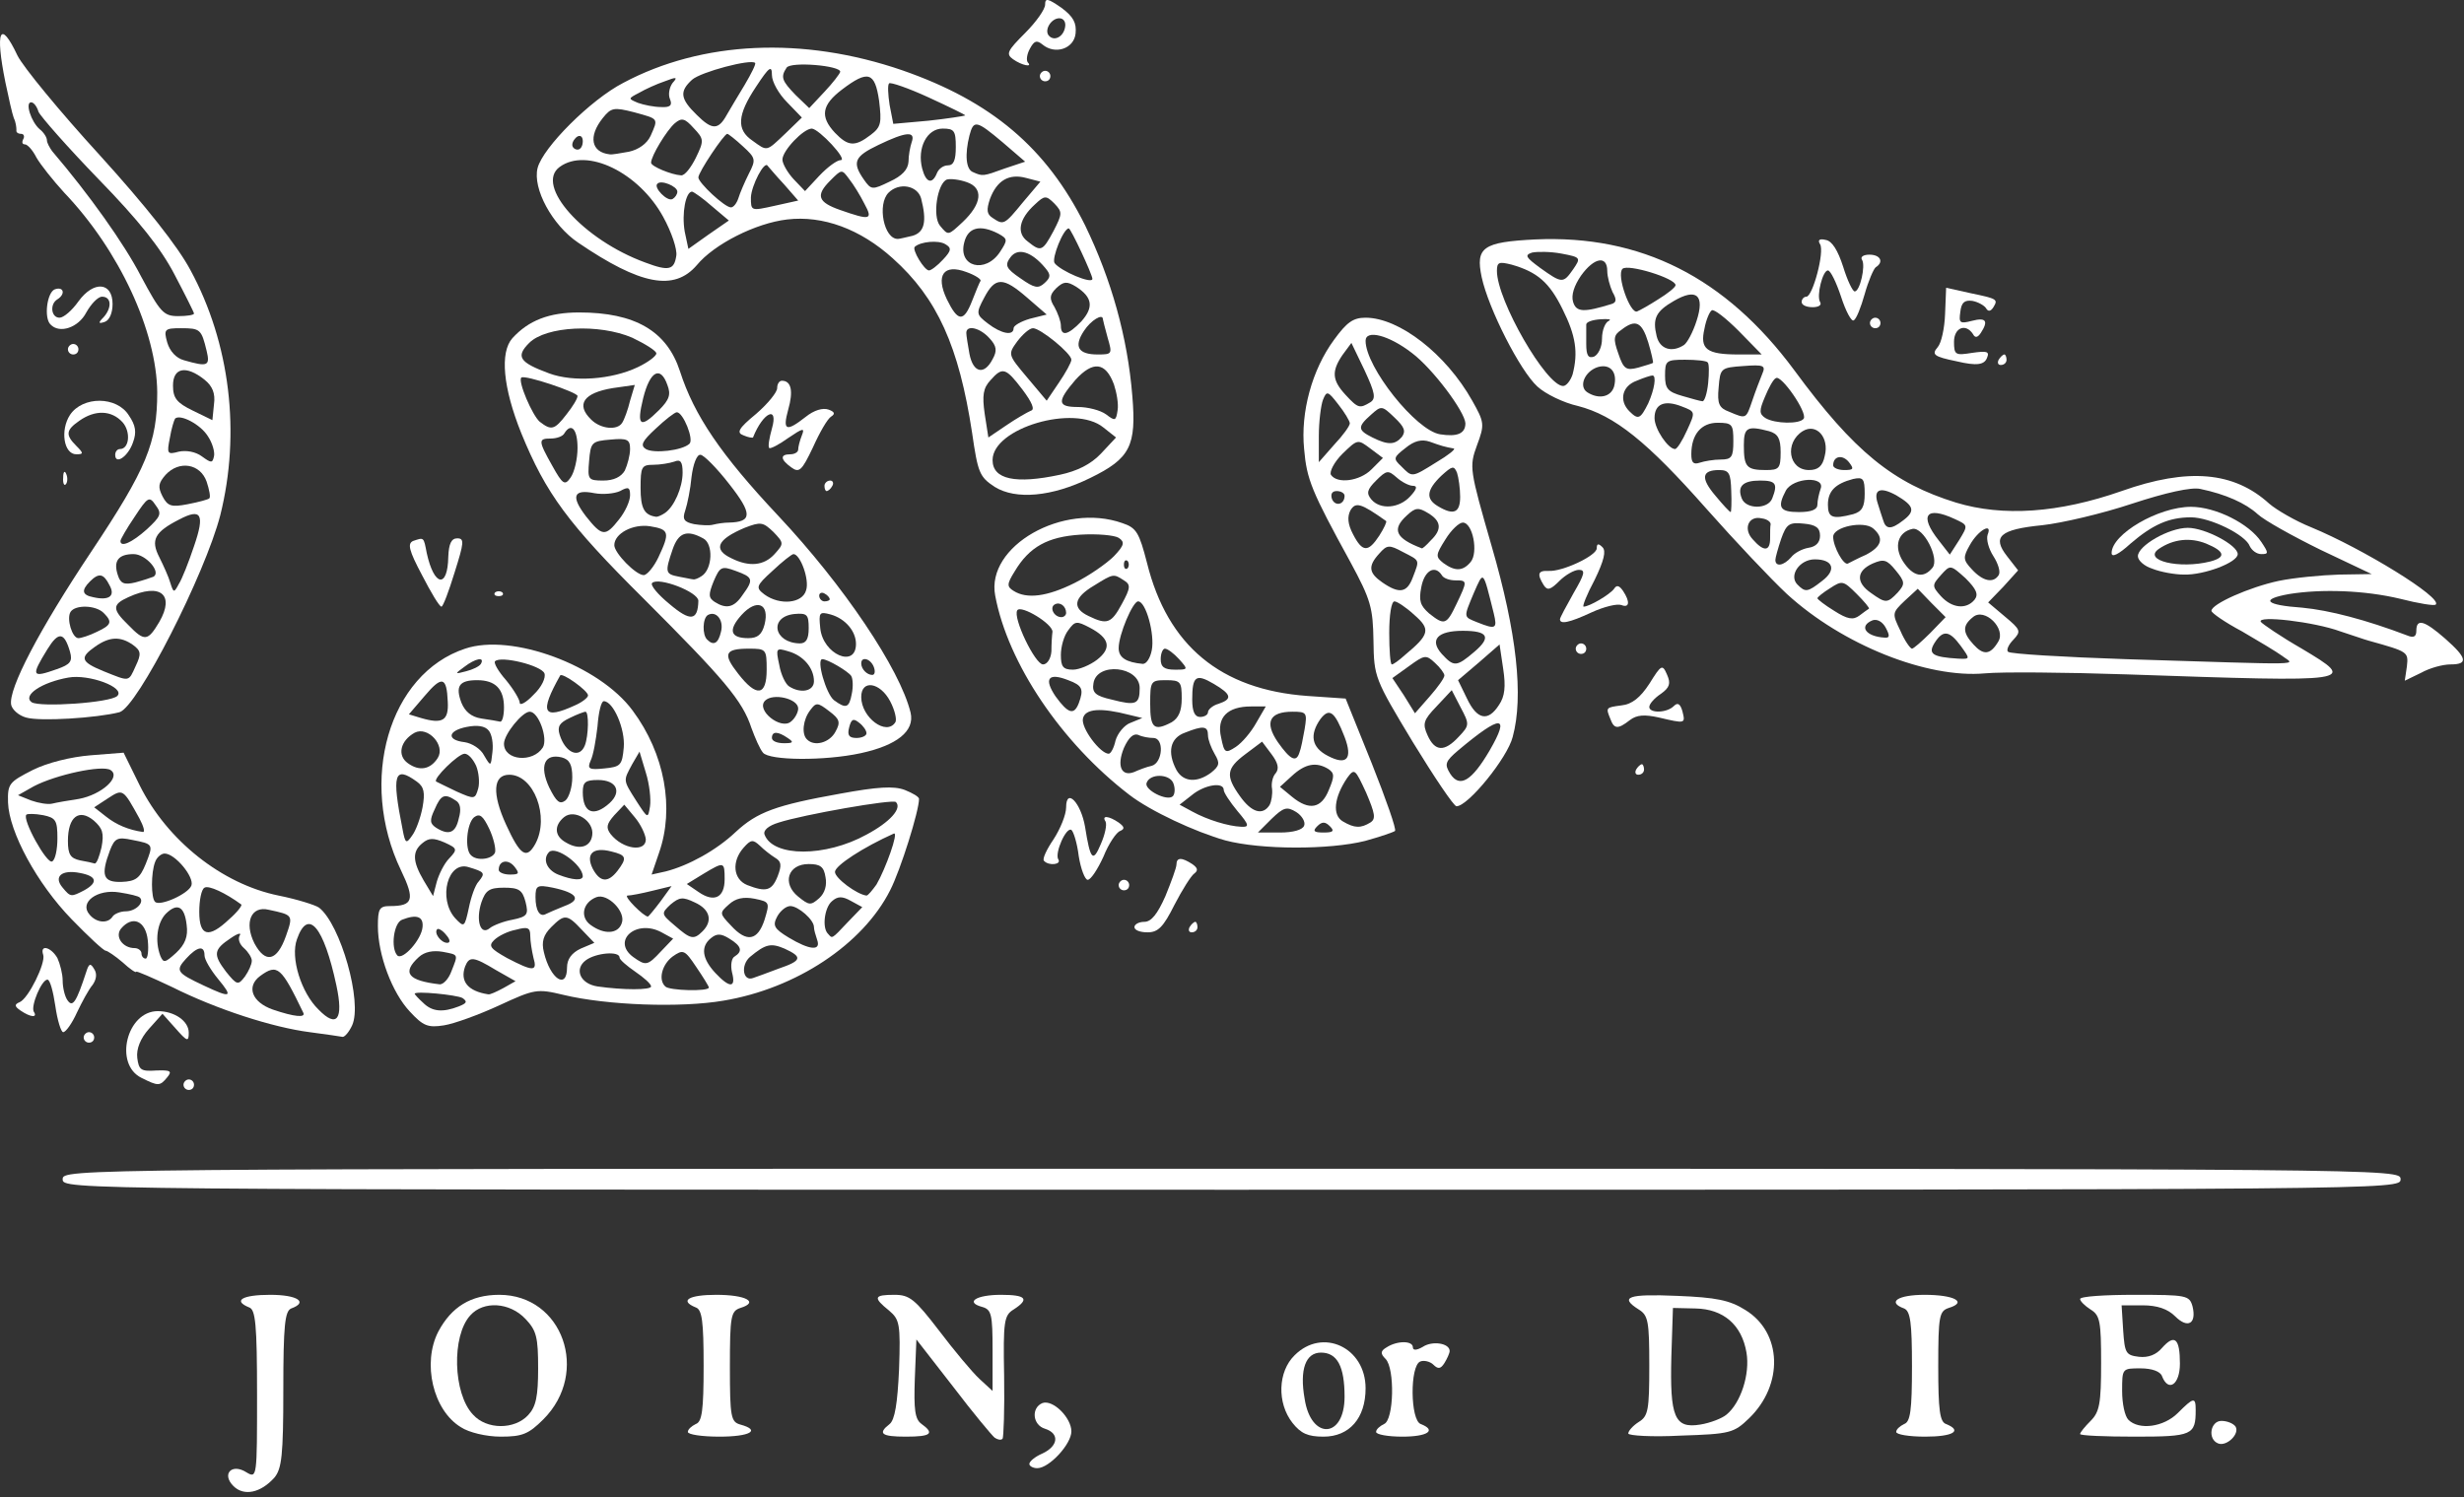 <svg width="469" height="285" viewBox="0 0 469 285" fill="none" xmlns="http://www.w3.org/2000/svg">
<rect x="0" y="0" width="469" height="285" fill="#333333" stroke="none"/>
<path d="M44.428 282.877C42.128 280.577 44.128 278.477 46.928 280.277C48.928 281.477 48.928 281.177 48.928 265.477C48.928 252.077 48.628 249.277 47.428 248.877C44.228 247.577 46.128 246.477 51.428 246.477C56.628 246.477 58.728 247.877 55.428 249.077C54.228 249.577 53.928 252.277 53.928 264.477C53.928 277.077 53.628 279.577 52.228 281.277C49.628 284.177 46.428 284.877 44.428 282.877Z" fill="white"/>
<path d="M195.928 278.678C195.928 278.178 197.028 277.278 198.428 276.678C201.428 275.278 201.728 272.878 198.928 271.978C196.528 271.278 196.228 267.978 198.428 267.078C200.428 266.378 203.928 269.878 203.928 272.478C203.928 274.878 199.728 279.478 197.428 279.478C196.628 279.478 195.928 279.078 195.928 278.678Z" fill="white"/>
<path d="M422.228 274.777C420.128 273.977 420.728 270.477 422.828 270.477C423.928 270.477 425.128 270.977 425.528 271.577C426.328 272.977 423.828 275.377 422.228 274.777Z" fill="white"/>
<path d="M189.327 273.677C188.827 273.277 185.227 268.977 181.427 263.977L174.427 254.977L174.127 262.477C173.927 268.277 174.127 270.177 175.427 271.077C177.927 272.877 177.227 273.477 172.427 273.477C167.727 273.477 167.027 272.877 169.327 271.077C170.327 270.277 170.827 267.177 171.127 260.677C171.427 251.977 171.227 251.177 169.227 249.477C166.127 246.977 166.327 246.477 170.227 246.477C173.127 246.477 174.127 247.277 178.727 253.277C181.527 256.977 185.027 261.177 186.427 262.477L188.927 264.777V257.077C188.927 250.177 188.727 249.277 186.927 248.777C183.627 247.877 185.827 246.477 190.527 246.477C195.327 246.477 196.027 247.277 192.927 249.277C191.127 250.377 190.927 251.477 191.127 261.977C191.227 268.277 191.027 273.677 190.827 273.877C190.527 274.177 189.927 274.077 189.327 273.677Z" fill="white"/>
<path d="M87.728 271.677C82.428 268.477 80.328 259.477 83.428 253.477C85.928 248.777 89.628 246.477 95.028 246.477C107.128 246.477 112.328 261.277 103.428 270.177C100.628 272.977 99.428 273.477 95.328 273.477C92.528 273.477 89.228 272.677 87.728 271.677ZM100.528 269.377C102.028 267.777 102.428 265.777 102.428 260.477C102.428 254.577 102.128 253.277 100.028 251.077C97.028 247.877 92.028 247.577 89.528 250.377C85.928 254.277 86.228 265.277 90.028 269.277C92.628 272.177 97.928 272.177 100.528 269.377Z" fill="white"/>
<path d="M130.928 272.577C130.928 272.077 131.628 271.477 132.428 271.077C133.628 270.677 133.928 268.477 133.928 259.977C133.928 251.477 133.628 249.277 132.428 248.877C129.228 247.577 131.128 246.477 136.328 246.477C142.028 246.477 144.528 247.877 140.928 248.977C139.128 249.577 138.928 250.477 138.928 260.177C138.928 269.777 139.128 270.677 140.928 271.177C144.928 272.277 142.728 273.477 136.928 273.477C133.628 273.477 130.928 273.077 130.928 272.577Z" fill="white"/>
<path d="M246.027 270.877C243.027 267.077 243.227 261.077 246.427 257.977C251.727 252.677 259.927 256.477 259.927 264.277C259.927 269.977 256.827 273.477 251.927 273.477C248.927 273.477 247.627 272.877 246.027 270.877ZM255.927 265.877C255.927 260.077 254.527 257.477 251.427 257.477C248.527 257.477 247.327 260.677 248.327 266.277C249.527 274.177 255.927 273.877 255.927 265.877Z" fill="white"/>
<path d="M261.928 272.577C261.928 272.077 262.628 271.477 263.428 271.077C265.328 270.377 265.528 260.477 263.728 258.677C262.728 257.677 262.728 257.177 263.928 256.477C265.928 255.177 268.928 255.177 268.928 256.477C268.928 257.077 269.628 257.077 270.828 256.377C272.628 255.177 275.928 255.677 275.928 257.177C275.928 257.577 275.428 258.677 274.928 259.477C274.228 260.577 273.728 260.677 272.828 259.777C272.228 259.177 271.028 258.877 270.328 259.177C268.328 259.977 268.428 270.377 270.428 271.077C273.528 272.277 271.728 273.477 266.928 273.477C264.228 273.477 261.928 273.077 261.928 272.577Z" fill="white"/>
<path d="M309.928 272.877C309.928 272.377 310.828 271.377 311.928 270.677C313.728 269.577 313.928 268.377 313.928 259.977C313.928 251.577 313.728 250.377 311.928 249.277C308.128 246.877 309.928 246.277 319.228 246.677C326.628 246.977 329.228 247.477 332.228 249.377C339.228 253.677 339.528 263.577 332.928 269.977C330.028 272.777 329.328 272.977 319.928 273.277C314.428 273.577 309.928 273.277 309.928 272.877ZM328.628 269.277C331.328 267.077 333.128 261.577 332.428 257.477C331.528 252.177 328.028 249.177 322.728 249.077L318.428 248.977L318.128 258.177C317.828 269.777 318.728 271.977 323.628 271.177C325.528 270.877 327.828 269.977 328.628 269.277Z" fill="white"/>
<path d="M360.927 272.577C360.927 272.077 361.627 271.477 362.427 271.077C363.627 270.677 363.927 268.477 363.927 260.077C363.927 251.777 363.627 249.577 362.427 249.077C359.127 247.877 361.227 246.477 366.327 246.477C372.027 246.477 374.527 247.877 370.927 248.977C369.127 249.577 368.927 250.477 368.927 260.077C368.927 268.477 369.227 270.677 370.427 271.077C373.627 272.377 371.727 273.477 366.427 273.477C363.427 273.477 360.927 273.077 360.927 272.577Z" fill="white"/>
<path d="M395.928 272.977C395.928 272.677 396.828 271.577 397.928 270.477C399.628 268.777 399.928 267.177 399.928 259.477C399.928 251.577 399.728 250.377 397.928 249.277C396.828 248.577 395.928 247.677 395.928 247.277C395.928 246.777 400.628 246.477 406.328 246.477C416.228 246.477 416.728 246.577 417.328 248.677C418.128 251.977 416.428 252.977 414.028 250.577C412.628 249.177 410.628 248.477 407.828 248.477H403.828L404.128 253.277C404.428 257.577 404.628 257.977 407.128 258.277C408.928 258.477 410.428 257.877 411.528 256.577C413.928 253.877 414.928 254.777 414.928 259.577C414.928 263.577 412.728 265.077 411.528 261.977C411.228 261.077 409.628 260.477 407.428 260.477C403.928 260.477 403.928 260.477 403.928 264.777C403.928 267.177 404.428 269.577 405.128 270.277C407.128 272.277 411.828 271.677 414.528 268.977C417.528 265.977 417.928 265.877 417.928 268.377C417.928 273.177 417.328 273.477 406.328 273.477C400.628 273.477 395.928 273.277 395.928 272.977Z" fill="white"/>
<path d="M11.928 224.477C11.928 222.477 12.628 222.477 234.428 222.477C456.228 222.477 456.928 222.477 456.928 224.477C456.928 226.477 456.228 226.477 234.428 226.477C12.628 226.477 11.928 226.477 11.928 224.477Z" fill="white"/>
<path d="M34.928 206.477C34.928 205.977 35.428 205.477 35.928 205.477C36.528 205.477 36.928 205.977 36.928 206.477C36.928 207.077 36.528 207.477 35.928 207.477C35.428 207.477 34.928 207.077 34.928 206.477Z" fill="white"/>
<path d="M26.927 205.177C21.627 202.577 24.127 192.477 30.027 192.477C33.227 192.477 35.927 194.377 35.927 196.577C35.927 198.377 35.627 198.277 33.427 195.777L30.927 192.977L28.327 195.877C26.727 197.677 25.927 199.677 26.127 201.377C26.427 203.677 26.827 203.977 29.727 203.777C32.427 203.677 32.827 203.877 31.827 205.077C30.427 206.777 30.127 206.777 26.927 205.177Z" fill="white"/>
<path d="M15.928 197.477C15.928 196.977 16.428 196.477 16.928 196.477C17.528 196.477 17.928 196.977 17.928 197.477C17.928 198.077 17.528 198.477 16.928 198.477C16.428 198.477 15.928 198.077 15.928 197.477Z" fill="white"/>
<path d="M58.928 196.477C51.928 195.577 41.328 192.177 32.728 187.877C28.928 186.077 25.928 184.777 25.928 184.977C25.928 185.277 24.728 184.477 23.328 183.177C21.928 181.977 20.428 180.977 20.128 180.977C19.728 180.977 16.828 178.277 13.628 174.977C7.028 168.177 1.728 158.377 1.528 152.777C1.428 149.177 1.728 148.877 6.228 146.577C9.028 145.177 13.528 144.077 17.228 143.777L23.528 143.277L26.628 149.577C31.828 159.977 42.228 168.277 53.028 170.477C56.528 171.177 60.028 172.277 60.728 172.777C64.828 175.977 69.028 190.777 67.028 195.177C66.428 196.477 65.628 197.377 65.228 197.377C64.728 197.277 61.928 196.877 58.928 196.477ZM64.028 187.577C61.628 176.377 58.628 172.777 56.528 178.777C55.228 182.277 57.328 188.977 60.628 192.177C64.128 195.777 65.428 194.077 64.028 187.577ZM57.728 192.777C53.528 184.077 52.828 183.377 49.528 185.777C46.828 187.777 47.928 190.777 51.928 192.177C56.028 193.577 58.228 193.777 57.728 192.777ZM41.528 186.377C40.128 184.677 38.928 182.677 38.928 181.877C38.928 179.877 37.528 180.177 35.428 182.477C33.328 184.777 33.628 185.177 38.728 187.577C44.028 190.077 44.428 189.877 41.528 186.377ZM47.928 182.877C47.928 182.277 47.228 181.177 46.428 180.477C45.628 179.777 45.228 178.777 45.628 178.077C46.028 177.477 45.228 177.677 43.928 178.577C40.628 180.777 40.528 181.677 43.028 184.977C45.128 187.577 45.328 187.577 46.628 185.877C47.328 184.877 47.928 183.577 47.928 182.877ZM35.528 176.077C35.128 172.477 33.728 171.777 31.528 173.977C29.928 175.677 29.428 179.077 30.528 181.977C31.128 183.377 31.428 183.277 33.528 181.377C35.228 179.777 35.828 178.277 35.528 176.077ZM28.128 178.977C27.728 175.277 25.228 174.177 23.028 176.777C21.828 178.277 23.328 180.477 25.628 180.477C26.328 180.477 26.928 180.977 26.928 181.477C26.928 182.077 27.328 182.477 27.728 182.477C28.128 182.477 28.328 180.877 28.128 178.977ZM54.428 178.177C55.828 174.177 55.828 174.177 51.128 173.177C47.828 172.377 46.428 175.577 48.428 179.577C50.528 183.477 52.728 182.977 54.428 178.177ZM43.628 174.977C45.128 173.677 46.128 172.377 45.928 172.177C42.928 169.977 39.728 168.477 38.928 168.977C38.328 169.277 37.928 171.377 37.928 173.577C37.928 178.277 39.728 178.677 43.628 174.977ZM21.428 174.477C21.728 173.977 22.928 173.477 23.928 173.477C25.828 173.477 27.528 171.777 26.628 170.877C26.428 170.577 24.628 170.177 22.728 169.877C18.528 169.177 15.028 171.777 17.028 174.077C18.328 175.677 20.528 175.877 21.428 174.477ZM36.428 168.577C37.028 166.977 33.328 162.477 31.328 162.477C30.728 162.477 29.828 163.177 29.528 164.077C28.728 166.077 28.728 170.977 29.528 171.677C30.428 172.577 35.828 170.177 36.428 168.577ZM16.028 169.477C18.728 167.977 18.428 166.777 15.228 166.177C11.728 165.477 10.128 166.877 11.928 168.977C13.428 170.777 13.528 170.777 16.028 169.477ZM27.728 164.477C29.228 160.677 29.228 160.677 25.128 159.877C22.328 159.277 21.828 159.577 20.928 161.877C19.128 166.677 19.628 167.977 23.128 167.877C25.828 167.777 26.628 167.177 27.728 164.477ZM10.928 159.577C10.928 156.177 10.628 155.677 8.228 155.177C6.628 154.877 5.228 154.877 5.028 155.077C4.128 155.877 8.928 164.577 9.928 163.977C10.528 163.677 10.928 161.677 10.928 159.577ZM19.328 161.277C19.828 158.577 19.528 157.677 17.828 156.177C15.028 153.877 12.928 155.477 12.928 160.077C12.928 162.677 13.428 163.377 15.228 163.777C16.428 163.977 17.728 164.277 18.028 164.377C18.428 164.377 18.928 162.977 19.328 161.277ZM26.528 155.777C23.428 150.177 23.428 150.077 20.528 151.977L17.928 153.677L20.228 155.477C22.128 156.977 24.428 157.977 27.228 158.377C27.628 158.377 27.328 157.277 26.528 155.777ZM15.028 152.077C19.328 151.277 23.128 147.877 21.028 146.577C19.428 145.577 10.628 147.477 6.428 149.677L3.428 151.377L5.928 152.377C7.328 152.877 9.128 153.177 9.928 152.977C10.728 152.777 13.028 152.377 15.028 152.077Z" fill="white"/>
<path d="M10.528 191.477C10.128 188.777 9.528 186.477 9.028 186.477C7.928 186.477 5.828 191.477 6.428 192.577C7.228 193.777 5.828 193.677 3.928 192.377C2.728 191.577 2.728 191.177 3.728 190.777C5.428 190.077 8.728 183.277 8.228 181.777C7.528 179.677 9.728 180.277 10.928 182.377C11.428 183.477 11.928 185.377 11.928 186.677C11.928 187.977 12.328 189.677 12.828 190.377C13.828 191.877 14.528 190.777 16.428 184.977C16.928 183.377 17.228 183.277 17.928 184.477C18.528 185.377 18.328 186.477 17.628 187.477C16.928 188.277 15.628 190.677 14.628 192.777C13.728 194.777 12.528 196.477 12.028 196.477C11.628 196.477 10.928 194.277 10.528 191.477Z" fill="white"/>
<path d="M78.028 192.577C74.628 188.977 71.928 181.777 71.928 176.277C71.928 172.977 72.228 172.477 74.228 172.477C78.628 172.477 79.028 171.277 76.328 165.677C68.128 148.577 74.028 128.277 88.528 123.477C97.428 120.477 114.128 126.677 120.428 135.277C126.528 143.477 128.428 153.877 125.428 162.377L124.028 166.477L126.728 165.877C131.028 164.777 136.328 161.877 140.028 158.377C144.128 154.577 147.628 153.277 159.928 151.077C167.028 149.777 170.128 149.577 172.228 150.377C173.728 150.977 174.928 151.677 174.928 152.077C174.928 154.377 171.428 165.577 169.428 169.477C164.228 179.777 151.528 188.177 137.728 190.477C129.628 191.877 115.528 191.377 107.228 189.377C102.228 188.177 101.728 188.277 95.028 191.377C91.128 193.177 86.428 194.877 84.528 195.177C81.428 195.677 80.528 195.277 78.028 192.577ZM87.328 191.577C88.828 190.977 89.028 190.677 88.028 189.977C86.928 189.377 78.928 188.577 78.928 189.177C78.928 189.277 79.628 190.077 80.528 190.877C82.228 192.577 84.228 192.777 87.328 191.577ZM95.828 188.077L98.128 186.777L94.428 184.677C90.128 182.077 89.328 181.977 88.528 183.977C87.528 186.777 89.028 188.677 92.928 189.277C93.228 189.377 94.528 188.777 95.828 188.077ZM123.928 187.777C123.928 187.277 122.528 186.077 120.928 184.977C119.328 183.877 117.928 182.677 117.928 182.277C117.928 180.977 113.428 181.377 111.528 182.777C109.228 184.477 110.428 187.277 113.728 187.777C118.628 188.477 123.928 188.477 123.928 187.777ZM134.928 187.977C134.928 187.777 133.828 185.977 132.528 184.077C130.328 180.777 130.028 180.677 128.028 182.077C126.028 183.577 125.228 186.477 126.628 187.777C127.328 188.577 134.928 188.777 134.928 187.977ZM85.928 184.877C87.228 181.577 87.328 181.777 84.228 181.177C82.428 180.877 80.828 181.177 79.728 182.177C76.428 185.177 77.628 186.677 83.728 187.377C84.428 187.377 85.428 186.277 85.928 184.877ZM139.328 185.077C139.028 183.777 139.228 182.377 139.828 182.077C141.428 181.077 141.128 180.077 138.828 178.677C137.228 177.677 136.428 177.677 135.328 178.577C133.328 180.177 133.628 182.477 136.128 185.177C138.928 188.177 140.128 188.077 139.328 185.077ZM107.928 184.177C107.928 182.577 108.828 181.377 110.528 180.577L113.128 179.477L110.728 176.977C107.928 173.977 107.428 173.977 104.928 176.477C103.428 177.977 103.028 179.277 103.528 181.277C104.728 186.377 107.928 188.477 107.928 184.177ZM148.228 184.377C152.628 182.877 152.828 182.177 149.328 180.577C146.728 179.477 145.728 179.677 142.728 182.177C140.928 183.777 141.428 186.877 143.328 186.177C143.928 185.977 146.128 185.177 148.228 184.377ZM101.528 182.277C101.228 180.977 100.928 179.177 100.928 178.077C100.928 176.577 100.428 176.377 98.228 176.977C96.628 177.277 94.828 178.177 94.028 178.977C92.928 180.077 93.328 180.577 96.528 182.377C101.528 184.977 102.328 184.977 101.528 182.277ZM125.828 181.077L128.128 178.677L125.928 177.477C121.128 174.877 116.328 179.077 120.528 182.177C122.928 183.877 123.228 183.877 125.828 181.077ZM80.428 176.477C80.628 174.477 79.328 173.977 76.528 175.077C74.928 175.677 74.328 180.477 75.628 181.877C76.628 182.877 80.228 178.877 80.428 176.477ZM155.528 178.877C155.228 177.977 154.928 176.977 154.928 176.477C154.928 175.077 151.928 172.477 150.428 172.477C149.628 172.477 148.528 173.377 147.928 174.477C147.028 176.177 147.328 176.777 150.128 178.477C154.128 180.877 156.328 181.077 155.528 178.877ZM84.928 177.977C84.228 177.077 83.428 176.677 83.228 176.877C82.528 177.577 83.928 179.477 85.128 179.477C85.728 179.477 85.728 178.877 84.928 177.977ZM133.728 177.277C135.728 175.277 135.128 173.077 132.228 171.777C129.928 170.677 129.328 170.777 127.628 172.177C125.828 173.877 125.828 173.977 128.428 176.177C131.428 178.777 132.028 178.977 133.728 177.277ZM145.528 175.077C146.528 171.777 146.528 171.677 143.628 171.077C141.528 170.677 140.028 170.977 138.728 172.177C136.928 173.777 136.928 173.877 139.128 176.177C142.128 179.477 144.228 179.077 145.528 175.077ZM161.328 175.577L164.128 172.677L161.928 171.477C160.328 170.577 159.428 170.577 158.328 171.577C156.928 172.777 156.428 176.677 157.628 177.777C158.428 178.677 158.228 178.877 161.328 175.577ZM97.528 175.077C100.428 174.477 100.628 174.077 100.028 171.677C99.428 169.377 98.728 168.977 95.928 168.977C93.128 168.977 92.428 169.477 91.628 171.777C90.528 175.177 91.428 178.177 93.228 176.677C93.828 176.177 95.828 175.377 97.528 175.077ZM118.328 175.777C119.228 173.577 115.628 169.977 113.528 170.777C110.928 171.777 110.328 174.577 112.428 176.077C115.028 177.977 117.628 177.777 118.328 175.777ZM91.128 167.777C92.428 166.177 92.228 165.977 89.228 165.077C85.228 163.777 83.328 171.077 86.628 174.777C88.328 176.577 88.428 176.577 89.228 172.877C89.628 170.877 90.428 168.477 91.128 167.777ZM107.428 172.477C110.728 171.277 109.928 169.977 105.228 168.977C102.228 168.377 101.928 168.577 101.928 170.777C101.928 173.277 102.728 174.677 103.928 173.977C104.328 173.777 105.928 173.077 107.428 172.477ZM125.728 171.577L127.828 168.677L124.128 169.577C122.128 170.077 120.028 170.477 119.428 170.477C118.628 170.577 122.528 174.477 123.328 174.477C123.428 174.477 124.528 173.177 125.728 171.577ZM157.128 166.977C156.828 164.977 156.128 164.477 153.928 164.477C149.928 164.477 148.828 168.177 151.928 170.677C154.028 172.377 154.328 172.377 155.928 170.977C157.028 169.977 157.428 168.477 157.128 166.977ZM137.928 167.377C137.928 163.977 137.828 163.977 133.828 166.377L130.728 168.277L132.928 169.777C135.928 171.877 137.928 170.877 137.928 167.377ZM85.528 163.377C87.128 161.677 87.028 161.477 84.628 160.377C82.528 159.477 81.628 159.477 80.428 160.477C78.428 162.077 78.528 163.977 80.628 167.577L82.428 170.577L83.128 167.877C83.528 166.477 84.528 164.377 85.528 163.377ZM166.828 168.377C168.528 165.477 171.128 158.277 170.128 158.677C164.328 161.277 158.928 164.777 158.928 165.977C158.928 167.177 163.128 170.277 164.928 170.477C165.228 170.477 166.028 169.477 166.828 168.377ZM148.028 166.777C148.828 164.677 148.728 163.977 147.528 163.277C146.728 162.777 145.428 161.777 144.628 160.977C143.328 159.777 142.928 159.777 141.528 161.377C139.228 163.977 139.528 167.377 142.228 168.477C145.828 169.877 146.928 169.577 148.028 166.777ZM110.928 166.777C110.828 164.577 105.828 160.977 104.528 162.177C103.228 163.477 104.028 165.577 106.228 166.477C109.028 167.577 110.928 167.677 110.928 166.777ZM117.528 165.777C119.428 163.277 119.228 162.777 116.328 162.077C112.828 161.177 111.428 162.577 112.828 165.377C114.228 167.977 115.728 168.077 117.528 165.777ZM97.928 164.977C96.728 163.477 94.928 163.777 94.928 165.577C94.928 166.077 95.928 166.477 97.028 166.477C98.828 166.477 98.928 166.277 97.928 164.977ZM94.228 162.277C94.428 161.577 93.928 159.477 93.128 157.777C91.928 155.277 91.328 154.777 90.228 155.577C88.828 156.777 88.428 161.677 89.628 162.777C90.728 163.977 93.728 163.577 94.228 162.277ZM101.928 160.577C104.628 155.477 101.628 147.477 96.928 147.477C93.828 147.477 93.628 151.077 96.328 156.977C99.028 162.877 100.228 163.677 101.928 160.577ZM164.928 158.877C169.428 156.477 171.728 153.877 170.528 152.677C169.928 152.077 152.828 155.077 148.228 156.577C146.228 157.177 145.228 158.077 145.528 158.877C147.128 163.177 157.128 163.177 164.928 158.877ZM112.728 158.977C113.128 156.277 109.328 153.877 107.328 155.577C105.428 157.177 105.528 159.177 107.728 160.377C110.228 161.877 112.428 161.277 112.728 158.977ZM122.928 159.777C122.828 158.777 121.928 156.877 120.828 155.577L118.828 153.177L116.928 155.177C115.428 156.877 115.328 157.577 116.228 158.777C118.528 161.677 122.928 162.277 122.928 159.777ZM80.428 153.677C80.928 150.877 80.728 149.777 79.328 148.777C75.028 145.677 74.528 147.377 76.628 157.877C77.128 160.577 77.328 160.677 78.428 159.077C79.128 158.177 80.028 155.777 80.428 153.677ZM87.328 155.777C87.828 154.077 87.628 152.877 86.728 152.377C84.628 150.977 83.928 151.277 82.728 154.077C81.728 156.177 81.828 156.777 83.028 157.577C85.428 159.077 86.728 158.577 87.328 155.777ZM122.928 147.077L121.728 143.077L120.328 145.477C118.628 148.677 118.528 148.377 121.128 152.477C123.328 155.877 123.328 155.877 123.728 153.477C123.928 152.177 123.628 149.277 122.928 147.077ZM116.028 152.877C118.428 150.677 117.328 148.477 113.828 148.477C111.428 148.477 110.928 148.877 110.928 150.777C110.928 154.777 113.028 155.577 116.028 152.877ZM108.928 147.977C108.928 145.577 108.428 144.577 106.928 144.177C103.628 143.377 102.628 145.777 104.528 149.877C105.928 152.677 106.528 153.177 107.628 152.377C108.328 151.777 108.928 149.777 108.928 147.977ZM90.628 145.777C90.028 144.477 89.128 143.477 88.428 143.477C87.228 143.477 82.328 148.277 83.028 148.777C83.228 148.877 85.028 149.777 86.928 150.677C90.328 152.177 90.428 152.177 91.028 150.077C91.328 148.977 91.128 146.977 90.628 145.777ZM83.328 144.277C84.828 141.877 81.428 138.177 78.928 139.477C76.228 140.977 75.528 143.777 77.628 145.277C79.828 146.877 81.928 146.477 83.328 144.277ZM118.728 142.277C119.028 138.777 116.728 133.477 114.928 133.477C114.428 133.477 113.928 135.577 113.728 138.277C113.428 140.877 112.928 143.777 112.428 144.777C111.728 146.377 112.128 146.577 115.028 146.277C118.128 145.977 118.428 145.677 118.728 142.277ZM93.028 139.077C92.328 138.177 90.828 137.977 88.828 138.377C85.228 139.077 84.928 140.877 88.428 141.277C89.828 141.477 91.528 142.577 92.128 143.777C93.428 145.977 93.428 145.977 93.728 143.177C93.928 141.577 93.628 139.777 93.028 139.077ZM103.328 142.277C104.328 140.577 102.528 135.477 100.828 135.477C99.428 135.477 95.928 139.777 95.928 141.577C95.928 144.777 101.428 145.277 103.328 142.277ZM111.328 141.877C112.028 140.077 112.128 135.477 111.428 135.477C111.228 135.477 109.828 135.977 108.428 136.677C106.528 137.577 106.028 138.277 106.528 139.877C107.628 143.377 110.328 144.477 111.328 141.877ZM85.228 133.577C85.028 128.777 84.128 128.577 80.828 132.477L77.828 135.977L80.128 136.677C84.228 137.877 85.428 137.177 85.228 133.577ZM95.928 134.677C95.928 131.177 94.328 129.477 90.828 129.477C87.428 129.477 86.628 130.577 87.828 133.777C88.528 135.477 89.728 136.477 91.628 136.777C93.128 136.977 94.728 137.277 95.228 137.377C95.628 137.377 95.928 136.177 95.928 134.677ZM109.428 134.277C110.828 133.677 111.928 132.777 111.928 132.377C111.928 131.477 107.028 127.977 106.628 128.577C102.628 135.677 103.328 137.077 109.428 134.277ZM103.628 128.177C103.028 126.677 95.328 124.777 94.228 125.877C93.928 126.177 94.828 127.777 96.328 129.477C97.728 131.177 98.928 133.177 98.928 133.777C98.928 134.377 100.128 133.777 101.528 132.277C103.128 130.777 103.928 128.977 103.628 128.177ZM91.528 126.377C92.328 124.977 90.528 125.277 88.328 126.977C86.528 128.277 86.528 128.377 88.728 127.777C89.928 127.477 91.228 126.877 91.528 126.377Z" fill="white"/>
<path d="M215.928 176.477C215.928 175.977 216.728 175.477 217.828 175.477C219.128 175.477 220.328 173.977 221.828 170.577C222.928 167.877 223.928 165.177 223.928 164.577C223.928 163.177 224.928 163.177 226.928 164.477C227.928 165.177 228.128 165.677 227.328 166.277C226.728 166.677 225.028 169.377 223.528 172.277C221.428 176.477 220.428 177.477 218.428 177.477C217.028 177.477 215.928 177.077 215.928 176.477Z" fill="white"/>
<path d="M226.428 176.477C226.728 175.977 227.228 175.477 227.528 175.477C227.728 175.477 227.928 175.977 227.928 176.477C227.928 177.077 227.428 177.477 226.828 177.477C226.328 177.477 226.128 177.077 226.428 176.477Z" fill="white"/>
<path d="M212.928 168.477C212.928 167.977 213.428 167.477 213.928 167.477C214.528 167.477 214.928 167.977 214.928 168.477C214.928 169.077 214.528 169.477 213.928 169.477C213.428 169.477 212.928 169.077 212.928 168.477Z" fill="white"/>
<path d="M205.328 162.977C205.028 160.477 204.328 158.277 203.928 157.977C202.928 157.377 200.728 162.377 201.428 163.577C202.128 164.577 199.628 164.877 198.728 163.877C198.328 163.577 199.228 161.677 200.528 159.777C201.828 157.777 202.928 155.077 202.928 153.677C202.928 149.877 205.728 152.777 206.528 157.377C207.528 163.677 208.028 164.277 209.528 160.677C210.328 158.877 210.728 156.977 210.428 156.377C209.628 155.177 211.028 155.277 212.928 156.577C214.028 157.377 214.128 157.777 213.228 158.177C212.528 158.377 211.028 160.577 210.028 163.077C208.928 165.477 207.628 167.477 207.028 167.477C206.528 167.477 205.728 165.477 205.328 162.977Z" fill="white"/>
<path d="M233.228 159.977C227.528 158.377 218.928 154.377 214.928 151.277C202.028 141.377 191.828 126.277 189.428 113.377C187.628 103.977 202.328 95.577 213.628 99.577C216.328 100.477 216.828 101.377 218.328 107.177C222.228 122.877 232.328 131.277 248.828 132.477L256.128 132.977L261.128 145.377C263.828 152.177 265.828 157.877 265.528 158.177C265.328 158.377 262.728 159.277 259.828 160.077C253.028 161.777 240.028 161.777 233.228 159.977ZM248.228 157.177C248.528 156.477 247.828 155.277 246.728 154.577C244.928 153.477 244.328 153.677 242.028 155.877L239.428 158.477H243.628C246.128 158.477 247.928 157.977 248.228 157.177ZM253.128 157.277C252.228 156.377 251.628 156.377 250.728 157.277C249.828 158.177 250.028 158.477 251.928 158.477C253.828 158.477 254.028 158.177 253.128 157.277ZM235.528 154.377C234.128 152.677 232.928 150.877 232.928 150.377C232.928 148.777 229.228 149.377 226.828 151.377L224.528 153.177L226.928 154.477C229.828 156.077 233.828 157.277 236.228 157.377C237.828 157.477 237.828 157.077 235.528 154.377ZM260.828 156.577C261.928 155.877 261.728 154.877 260.028 150.877C257.928 146.377 257.828 146.177 256.428 148.077C253.928 151.777 253.528 155.177 255.628 156.377C257.828 157.677 259.028 157.677 260.828 156.577ZM241.628 153.277C242.028 152.577 242.228 151.177 242.128 150.177C241.928 149.177 242.228 147.777 242.828 147.177C243.528 146.277 243.228 145.177 242.028 143.577L240.228 141.177L237.028 143.577C233.428 146.277 233.228 147.677 236.028 151.577C238.228 154.677 240.328 155.277 241.628 153.277ZM252.928 150.377C254.028 147.777 254.028 147.177 252.828 146.377C250.528 144.977 248.428 145.377 245.928 147.677L243.628 149.777L245.928 151.677C249.228 154.377 251.528 153.877 252.928 150.377ZM223.328 149.077C222.628 147.277 218.828 147.177 218.228 149.077C217.828 150.377 222.128 152.577 223.228 151.577C223.628 151.177 223.728 150.077 223.328 149.077ZM230.528 147.077C232.128 145.777 232.228 145.277 231.228 143.577C230.528 142.377 229.928 140.777 229.928 139.977C229.928 138.177 229.028 138.077 225.528 139.477C222.728 140.477 222.128 143.177 223.928 146.577C225.228 148.877 227.828 149.077 230.528 147.077ZM219.228 145.777C221.328 145.177 221.628 140.477 219.528 140.477C218.728 140.477 217.428 140.277 216.628 139.877C215.728 139.577 214.828 140.377 213.928 142.377C212.528 145.777 213.428 147.877 215.828 146.977C216.728 146.577 218.228 145.977 219.228 145.777ZM255.928 140.277C254.028 135.377 253.028 134.677 251.328 136.877C249.228 139.877 249.628 142.277 252.728 143.877C256.328 145.777 257.528 144.477 255.928 140.277ZM247.328 143.277C247.628 142.577 248.028 140.477 248.328 138.777C248.828 135.677 248.728 135.477 246.028 135.477C241.628 135.477 240.628 137.477 243.228 141.277C245.628 144.677 246.728 145.177 247.328 143.277ZM212.328 140.977C212.728 139.577 214.028 137.977 215.228 137.577L217.428 136.677L214.928 136.077C209.528 134.677 206.528 134.877 206.128 136.777C205.728 138.577 209.428 143.477 211.028 143.477C211.428 143.477 212.028 142.377 212.328 140.977ZM239.128 137.577L240.928 134.477H238.128C233.628 134.477 231.528 136.577 232.428 140.377C233.028 143.377 233.228 143.477 235.228 142.177C236.428 141.377 238.128 139.377 239.128 137.577ZM223.028 137.477C224.328 136.677 224.928 135.377 224.928 132.977C224.928 129.777 224.728 129.477 221.928 129.477C219.028 129.477 218.928 129.677 218.928 133.977C218.928 138.577 219.628 139.277 223.028 137.477ZM229.928 135.577C229.928 135.077 230.828 134.277 231.928 133.977C234.628 133.077 234.428 132.177 231.028 130.177C227.628 128.177 226.928 128.677 226.928 133.177C226.928 135.477 227.428 136.477 228.428 136.477C229.228 136.477 229.928 136.077 229.928 135.577ZM205.328 133.877C206.328 131.177 206.028 130.477 203.328 129.477C199.528 127.977 198.628 129.177 200.928 132.577C203.328 135.877 204.428 136.177 205.328 133.877ZM216.928 130.977C216.928 126.777 208.728 125.977 208.128 130.077C207.828 131.877 208.528 132.477 211.628 133.177C216.228 134.377 216.928 134.077 216.928 130.977ZM208.828 125.577C211.628 123.377 211.228 121.477 207.428 119.477C204.928 118.177 204.628 118.177 203.328 119.977C202.528 120.977 201.928 123.077 201.928 124.677C201.928 126.877 202.328 127.477 204.228 127.477C205.428 127.477 207.528 126.577 208.828 125.577ZM224.428 125.477C223.428 124.377 222.228 123.477 221.728 123.477C221.328 123.477 220.928 124.377 220.928 125.477C220.928 126.977 221.628 127.477 223.628 127.477C226.128 127.477 226.228 127.477 224.428 125.477ZM200.128 123.977C200.128 122.577 200.228 120.977 200.328 120.277C200.428 118.777 194.328 115.077 193.628 116.177C192.728 117.577 197.028 126.477 198.528 126.477C199.328 126.477 200.028 125.377 200.128 123.977ZM219.228 123.777C219.828 120.777 218.128 114.477 216.628 114.477C215.628 114.477 212.928 120.777 212.928 123.377C212.928 125.177 214.328 126.077 217.528 126.377C218.228 126.377 218.928 125.277 219.228 123.777ZM213.528 114.977C215.228 111.877 215.228 111.277 213.928 110.477C211.928 109.177 211.928 109.177 208.228 111.477C204.328 113.777 204.028 115.777 207.228 117.277C210.728 118.977 211.528 118.677 213.528 114.977ZM202.928 116.677C202.928 115.377 201.728 114.477 200.728 115.077C199.728 115.677 200.628 117.477 202.028 117.477C202.528 117.477 202.928 117.077 202.928 116.677ZM204.528 110.977C207.328 109.577 210.628 107.277 212.028 105.877C214.028 103.777 214.128 103.177 212.928 102.377C212.128 101.877 208.828 101.577 205.628 101.777C199.428 102.177 195.928 104.077 193.128 108.777C191.628 111.177 191.628 111.677 192.928 112.477C195.428 114.077 199.328 113.577 204.528 110.977ZM214.628 106.777C214.228 106.477 213.928 106.777 213.928 107.477C213.928 108.177 214.228 108.477 214.628 108.177C214.928 107.777 214.928 107.177 214.628 106.777Z" fill="white"/>
<path d="M268.927 141.277C261.627 129.177 261.527 128.877 261.427 121.977C261.327 115.677 260.927 114.177 257.027 106.977C249.627 93.477 248.727 91.277 248.227 85.477C247.527 78.477 249.727 70.377 253.927 64.677C256.327 61.377 257.527 60.477 259.927 60.477C266.327 60.477 275.227 67.377 280.227 76.277C282.527 80.377 282.627 80.777 281.127 84.777C279.627 88.877 279.727 89.377 283.927 103.977C288.727 120.477 290.027 132.577 287.927 140.277C286.927 144.277 279.427 153.477 277.227 153.477C276.727 153.477 273.027 147.977 268.927 141.277ZM283.527 142.877C287.527 135.977 285.727 135.977 277.627 142.777C275.027 144.977 274.927 145.477 276.027 147.277C277.827 150.077 280.127 148.677 283.527 142.877ZM277.627 140.277C279.727 138.077 279.727 137.877 278.027 134.677L276.327 131.377L273.427 134.477C270.927 137.077 270.727 137.777 271.727 139.977C273.127 143.077 274.927 143.177 277.627 140.277ZM285.327 134.177C286.427 132.577 286.627 130.677 286.127 127.377L285.427 122.677L281.527 126.077L277.527 129.477L279.227 132.977C281.127 136.977 283.227 137.477 285.327 134.177ZM274.927 128.577C274.927 128.177 274.127 127.077 273.127 126.177C271.427 124.577 271.127 124.677 268.227 126.777L265.027 129.077L267.227 132.377L269.327 135.777L272.127 132.577C273.627 130.877 274.927 129.077 274.927 128.577ZM267.427 124.677C272.127 120.777 272.327 119.777 269.227 117.077C267.727 115.677 265.927 114.477 265.427 114.477C264.827 114.477 264.427 117.077 264.427 120.477C264.427 123.777 264.627 126.477 264.927 126.477C265.227 126.477 266.327 125.677 267.427 124.677ZM280.627 124.077C283.927 121.277 283.227 120.077 278.427 120.077C273.627 120.077 272.027 121.777 274.427 124.477C276.727 126.977 277.227 126.977 280.627 124.077ZM284.327 116.777C282.227 108.377 282.427 108.577 280.527 112.877C278.527 117.677 278.527 117.377 281.227 118.477C284.727 119.877 285.027 119.677 284.327 116.777ZM277.227 114.977C279.327 110.577 279.327 110.477 277.027 110.477C275.927 110.477 274.727 110.077 274.427 109.477C273.127 107.477 271.127 108.577 270.527 111.777C270.027 114.377 270.327 115.277 272.027 116.777C274.927 119.077 275.327 118.977 277.227 114.977ZM268.927 109.877C270.227 106.477 270.327 106.777 267.027 105.077C264.427 103.677 264.027 103.677 262.527 105.377C260.327 107.777 260.527 109.077 263.127 110.877C266.327 113.077 267.827 112.877 268.927 109.877ZM279.927 106.977C281.427 105.177 280.327 99.477 278.427 99.477C277.727 99.477 276.227 100.877 275.127 102.677C273.227 105.677 273.227 105.977 274.727 107.177C276.927 108.777 278.427 108.777 279.927 106.977ZM262.527 101.977C263.427 100.577 264.027 99.277 263.827 99.177C259.027 95.777 258.027 95.477 257.027 97.177C256.427 98.377 256.527 99.777 257.527 101.677C259.327 105.177 260.427 105.177 262.527 101.977ZM272.327 102.877C274.527 100.777 274.327 99.177 271.827 97.677C270.027 96.577 269.427 96.577 267.827 98.077C264.827 100.777 265.627 102.477 270.627 104.377C270.727 104.477 271.527 103.777 272.327 102.877ZM277.927 94.577C277.927 92.977 277.627 90.877 277.327 89.977C276.727 88.577 276.427 88.677 274.327 90.577C271.527 93.277 271.327 94.977 273.727 96.377C276.727 98.177 277.927 97.577 277.927 94.577ZM255.927 94.377C255.927 93.877 255.227 93.477 254.427 93.477C253.527 93.477 253.227 94.077 253.527 94.977C254.127 96.477 255.927 96.077 255.927 94.377ZM268.427 94.477C269.727 93.077 269.827 92.477 268.927 92.477C268.227 92.477 266.827 91.777 265.827 90.877C264.227 89.477 263.927 89.477 261.927 91.477C260.227 93.177 260.027 93.877 261.027 95.077C262.727 97.077 266.327 96.777 268.427 94.477ZM261.027 89.377L263.227 87.177L260.827 85.377C258.427 83.577 258.427 83.577 255.527 86.377C253.927 87.977 253.027 89.777 253.327 90.377C254.527 92.177 258.827 91.577 261.027 89.377ZM273.427 87.977C275.627 86.677 277.127 85.477 276.727 85.377C275.027 85.077 274.327 84.877 272.127 84.077C270.627 83.577 269.227 83.877 267.527 85.277C265.227 87.077 265.127 87.277 266.727 88.777C268.827 90.877 268.627 90.977 273.427 87.977ZM256.927 80.577C256.927 80.177 255.927 78.477 254.727 76.977C252.727 74.377 252.527 74.377 251.827 76.077C251.427 77.077 251.027 80.277 251.027 82.977V87.977L253.927 84.677C255.627 82.877 256.927 81.077 256.927 80.577ZM266.827 83.177C267.627 82.077 267.327 81.277 265.427 79.477C263.027 77.177 262.927 77.177 260.927 78.977C258.327 81.277 258.427 81.877 261.227 83.277C264.227 84.777 265.527 84.677 266.827 83.177ZM278.927 80.577C278.827 78.377 272.727 70.177 268.727 67.177C264.327 63.777 259.927 62.677 259.927 64.877C259.927 69.877 269.527 81.977 274.127 82.677C277.327 83.177 278.927 82.577 278.927 80.577ZM260.827 76.577C261.927 75.877 261.727 74.777 259.727 70.477L257.227 65.277L255.527 67.577C253.427 70.677 253.527 72.377 256.127 75.177C258.527 77.777 258.827 77.777 260.827 76.577Z" fill="white"/>
<path d="M311.428 146.477C311.728 145.977 312.228 145.477 312.528 145.477C312.728 145.477 312.928 145.977 312.928 146.477C312.928 147.077 312.428 147.477 311.828 147.477C311.328 147.477 311.128 147.077 311.428 146.477Z" fill="white"/>
<path d="M145.228 143.277C144.628 142.577 143.728 140.477 143.028 138.577C141.328 133.377 137.828 129.277 122.528 113.977C108.128 99.677 103.928 93.977 99.228 82.477C95.728 73.777 95.127 67.077 97.528 64.377C100.628 60.977 104.528 59.477 110.228 59.477C120.828 59.477 126.928 62.977 129.428 70.677C132.128 79.077 137.228 86.577 148.128 98.177C160.528 111.377 171.328 127.377 173.328 135.677C174.128 139.177 170.728 141.877 163.828 143.377C156.928 144.877 146.428 144.777 145.228 143.277ZM149.928 140.477C148.028 139.177 146.928 139.177 146.928 140.477C146.928 141.077 147.928 141.477 149.228 141.477C151.028 141.477 151.128 141.277 149.928 140.477ZM159.028 139.277C160.028 137.477 159.828 136.877 157.828 135.377C155.628 133.677 155.328 133.677 154.228 135.177C152.828 136.977 152.528 139.777 153.628 140.777C155.028 142.177 157.928 141.377 159.028 139.277ZM164.928 139.577C164.928 139.077 164.328 138.177 163.528 137.577C162.428 136.677 162.028 136.877 161.628 138.477C161.228 139.977 161.628 140.477 163.028 140.477C164.028 140.477 164.928 140.077 164.928 139.577ZM151.928 134.877C151.928 132.977 147.128 131.877 145.628 133.377C143.828 135.177 148.628 138.977 150.528 137.377C151.328 136.777 151.928 135.577 151.928 134.877ZM170.428 137.477C170.728 136.977 170.328 135.177 169.428 133.477C167.528 129.877 163.928 129.277 163.928 132.677C163.928 136.577 168.728 140.177 170.428 137.477ZM162.128 132.077C162.428 130.677 162.328 129.177 162.028 128.677C161.428 127.777 157.528 125.477 156.528 125.477C155.328 125.477 157.228 132.077 158.728 133.277C161.028 134.977 161.628 134.777 162.128 132.077ZM145.928 127.477C145.928 123.577 145.828 123.477 142.528 123.477C137.928 123.477 137.528 124.477 140.528 128.277C144.028 132.777 145.928 132.477 145.928 127.477ZM154.928 129.677C154.928 127.177 152.928 124.777 150.028 123.977C147.728 123.277 147.628 123.377 148.328 126.577C148.628 128.377 149.528 130.277 150.228 130.677C152.428 132.077 154.928 131.577 154.928 129.677ZM166.328 126.977C165.728 125.377 163.928 124.877 163.928 126.277C163.928 127.377 165.028 128.477 166.028 128.477C166.528 128.477 166.628 127.777 166.328 126.977ZM162.928 122.577C162.928 120.177 160.928 117.777 158.128 116.977C155.928 116.377 155.828 116.577 156.128 119.577C156.628 124.577 162.928 127.277 162.928 122.577ZM137.228 120.277C137.828 118.077 136.328 116.177 134.728 117.077C133.728 117.677 133.628 120.877 134.628 121.777C135.828 122.977 136.728 122.477 137.228 120.277ZM153.928 119.577C153.928 116.977 153.628 116.677 151.228 116.877C146.328 117.377 147.228 122.377 152.228 122.477C153.428 122.477 153.928 121.677 153.928 119.577ZM145.528 118.877C146.528 114.877 144.028 113.877 141.128 117.077C138.528 119.977 139.028 121.477 142.428 121.477C144.228 121.477 145.028 120.777 145.528 118.877ZM132.928 114.377C132.928 112.677 125.328 109.777 124.128 110.977C123.728 111.377 125.228 113.177 127.428 114.977C131.428 118.377 132.828 118.177 132.928 114.377ZM141.328 113.277C143.528 110.277 143.328 109.877 140.028 108.677C137.328 107.677 137.028 107.877 135.828 110.677C134.828 113.177 134.828 113.777 136.028 114.577C138.228 115.977 139.728 115.677 141.328 113.277ZM153.428 112.377C154.128 110.377 152.328 105.477 151.028 105.477C150.728 105.477 148.928 106.877 147.028 108.677C143.828 111.577 143.828 111.877 145.528 113.177C148.428 115.277 152.728 114.877 153.428 112.377ZM157.928 114.077C157.928 113.777 157.528 113.277 156.928 112.977C156.428 112.677 155.928 112.877 155.928 113.377C155.928 113.977 156.428 114.477 156.928 114.477C157.528 114.477 157.928 114.277 157.928 114.077ZM133.528 109.677C135.628 108.377 135.828 103.477 133.828 102.477C130.728 100.777 129.128 101.377 128.028 104.577C126.528 108.977 126.628 109.277 129.228 109.777C130.428 109.977 131.628 110.277 131.928 110.277C132.228 110.377 132.928 110.077 133.528 109.677ZM125.328 106.077C127.528 101.377 127.428 100.777 123.728 100.177C120.428 99.677 116.928 101.577 116.928 103.777C116.928 105.277 121.028 109.477 122.528 109.477C123.128 109.477 124.428 107.977 125.328 106.077ZM147.428 105.477C149.228 103.477 149.228 103.377 147.228 101.277C145.228 99.377 144.828 99.277 141.728 100.477C136.528 102.677 135.628 104.577 139.228 106.277C142.628 107.977 145.428 107.677 147.428 105.477ZM117.828 98.877C119.028 97.377 119.928 95.377 119.928 94.277C119.928 92.777 119.628 92.577 118.028 93.477C116.928 93.977 114.728 94.177 113.128 93.877C109.128 93.077 108.628 94.477 111.528 98.277C114.628 102.177 115.228 102.177 117.828 98.877ZM138.728 99.477C143.228 99.377 143.228 97.777 138.828 92.177C136.428 89.077 133.928 86.577 133.328 86.577C132.628 86.477 131.928 88.377 131.628 90.777C131.428 93.077 130.828 95.977 130.428 97.177C129.828 98.877 130.228 99.377 132.128 99.777C133.328 99.977 135.028 100.077 135.728 99.877C136.528 99.677 137.828 99.477 138.728 99.477ZM126.528 97.677C128.328 96.477 129.928 92.777 129.928 89.977C129.928 87.877 129.528 87.377 128.328 87.877C127.428 88.177 125.628 88.477 124.328 88.477C122.128 88.477 121.928 88.877 121.928 92.877C121.928 96.777 122.628 98.077 124.928 98.377C125.228 98.377 125.928 98.077 126.528 97.677ZM109.928 85.277C109.928 81.677 108.728 80.377 107.428 82.477C107.128 83.077 105.928 83.477 104.828 83.477C102.428 83.477 102.428 83.877 105.128 88.677C107.128 92.277 107.528 92.477 108.628 90.877C109.328 89.877 109.928 87.377 109.928 85.277ZM118.928 89.577C119.428 88.477 119.928 86.677 119.928 85.477C119.928 83.677 119.428 83.377 116.228 83.677C112.628 83.977 112.428 84.177 112.128 87.777C111.828 91.277 111.928 91.477 114.828 91.477C116.828 91.477 118.228 90.777 118.928 89.577ZM131.228 84.477C132.128 83.677 130.028 78.477 128.828 78.477C128.428 78.477 126.628 79.877 124.828 81.577C122.228 83.977 121.828 84.777 122.928 85.477C124.428 86.377 129.828 85.777 131.228 84.477ZM107.828 78.877C109.028 77.377 109.928 75.877 109.928 75.377C109.928 74.677 99.828 71.277 99.228 71.877C98.528 72.577 101.328 79.077 102.728 80.277C104.928 81.977 105.528 81.877 107.828 78.877ZM118.428 80.477C118.828 79.877 119.528 77.977 119.928 76.277L120.828 73.277L116.628 73.877C111.128 74.777 109.528 76.977 112.528 79.877C114.328 81.677 117.528 81.977 118.428 80.477ZM125.428 78.077C127.428 76.077 127.728 75.077 127.028 73.277C125.728 69.577 123.728 70.577 122.428 75.777C121.128 81.077 121.828 81.677 125.428 78.077ZM121.428 69.877C123.328 68.977 124.928 67.777 124.928 67.277C124.928 66.777 122.828 65.477 120.328 64.277C114.028 61.577 103.928 62.077 100.728 65.277C98.127 67.877 98.828 68.977 104.528 71.077C109.128 72.777 116.428 72.277 121.428 69.877Z" fill="white"/>
<path d="M306.528 136.877C305.628 134.677 305.628 134.677 308.628 134.277C310.628 134.077 312.228 132.777 313.928 130.177C316.228 126.477 316.428 126.377 317.328 128.477C318.028 130.077 317.828 130.877 316.128 132.077C314.928 132.877 313.928 133.977 313.928 134.577C313.928 135.777 317.228 135.777 318.628 134.377C319.328 133.677 319.828 133.977 320.228 135.377C320.828 137.777 320.828 137.777 315.728 136.577C313.028 135.977 311.528 136.077 310.228 137.077C307.928 138.877 307.228 138.777 306.528 136.877Z" fill="white"/>
<path d="M4.928 136.577C3.528 136.177 2.328 135.077 2.128 134.177C1.528 131.177 7.528 119.777 17.328 105.077C27.928 89.177 29.928 84.277 29.928 74.677C29.828 63.077 22.728 47.677 12.228 36.677C10.128 34.377 7.728 31.377 6.928 29.977C6.228 28.577 5.228 27.477 4.728 27.477C4.228 27.477 4.128 27.077 4.428 26.477C4.728 25.977 4.528 25.477 4.028 25.477C3.428 25.477 3.028 25.177 3.128 24.777C3.128 24.277 3.028 23.277 2.628 22.477C2.328 21.677 1.628 18.577 1.028 15.677C-0.972 5.777 0.028 3.577 3.328 10.577C4.428 12.777 11.428 21.277 18.928 29.477C27.728 39.177 33.828 46.877 36.228 51.377C43.828 65.377 45.828 82.477 41.928 98.077C39.028 109.277 26.128 134.677 22.728 135.577C18.428 136.677 7.528 137.377 4.928 136.577ZM22.328 132.477C23.928 130.877 16.928 128.277 13.028 128.977C7.928 129.877 4.228 132.377 6.028 133.677C7.628 134.677 21.028 133.777 22.328 132.477ZM25.828 126.777C26.928 124.477 26.828 123.877 25.328 122.777C22.928 121.077 20.828 121.177 18.128 123.077C15.128 125.177 15.328 125.977 19.728 127.777C24.728 129.777 24.428 129.877 25.828 126.777ZM10.828 127.377C13.428 126.477 13.828 125.877 13.328 124.077C12.228 120.277 11.128 120.177 9.028 123.577C5.828 128.777 6.028 129.077 10.828 127.377ZM18.428 120.277C21.228 118.977 21.428 118.377 19.728 116.677C18.228 115.177 14.328 115.077 13.428 116.477C12.628 117.777 13.728 121.477 14.928 121.477C15.428 121.477 17.028 120.977 18.428 120.277ZM30.328 118.377C33.328 113.177 30.528 110.877 24.428 113.677C21.328 115.077 21.328 115.977 24.428 118.977C27.528 122.177 28.128 122.077 30.328 118.377ZM20.828 111.377C19.728 109.177 18.828 108.977 17.128 110.677C15.428 112.377 15.628 113.277 17.728 113.677C20.728 114.377 22.028 113.477 20.828 111.377ZM36.928 103.977C39.028 97.877 38.328 96.677 34.128 98.877C29.428 101.277 28.628 102.777 30.328 106.077C31.128 107.677 32.128 109.877 32.428 110.977C33.028 112.877 33.128 112.877 34.028 111.177C34.628 110.277 35.928 106.977 36.928 103.977ZM29.228 109.777C30.728 108.877 27.728 105.477 25.428 105.477C22.528 105.477 21.528 106.777 22.428 109.477C22.928 111.077 23.628 111.377 25.728 110.877C27.228 110.477 28.728 109.977 29.228 109.777ZM27.928 100.777C30.628 98.277 30.828 97.777 29.628 96.177C28.428 94.377 28.128 94.577 25.628 98.377C24.128 100.577 22.928 102.677 22.928 102.977C22.928 104.277 25.128 103.277 27.928 100.777ZM39.828 94.877C40.128 94.677 39.828 93.177 39.328 91.677C38.128 88.277 34.128 87.577 31.528 90.377C30.128 91.977 30.028 92.677 30.928 94.477C31.928 96.377 32.628 96.577 35.728 95.977C37.828 95.577 39.628 95.077 39.828 94.877ZM39.528 82.977C38.128 80.777 34.328 78.777 33.328 79.677C33.128 79.977 32.628 81.577 32.328 83.377C31.728 86.377 31.828 86.577 34.028 85.977C35.428 85.677 37.228 85.977 38.428 86.877C40.228 88.177 40.428 88.177 40.728 86.877C40.928 86.077 40.428 84.277 39.528 82.977ZM38.928 72.277C35.428 69.477 32.928 69.977 32.928 73.377C32.928 75.777 33.628 76.677 36.728 78.177L40.428 79.977L40.728 76.977C41.028 74.877 40.428 73.477 38.928 72.277ZM39.328 66.777C38.328 62.677 38.128 62.477 34.428 62.477C31.328 62.477 31.128 62.677 31.828 65.177C32.328 66.877 33.528 68.177 35.028 68.577C39.528 69.877 40.028 69.677 39.328 66.777ZM36.928 59.677C36.928 59.477 35.228 56.077 33.228 52.277C30.628 47.277 26.428 41.977 18.728 34.077C12.828 27.977 7.728 22.177 7.328 21.277C7.028 20.277 6.428 19.477 5.928 19.477C4.728 19.477 5.928 23.177 7.528 24.577C8.328 25.177 8.928 26.177 8.928 26.677C8.928 27.177 9.428 28.077 9.928 28.777C16.928 36.977 23.628 46.377 26.828 52.577C30.528 59.477 31.128 60.177 33.928 60.177C35.528 60.177 36.928 59.977 36.928 59.677Z" fill="white"/>
<path d="M404.927 128.377C393.127 127.977 380.927 127.877 377.827 128.177C366.827 129.177 350.727 122.777 340.127 113.077C337.127 110.277 330.227 102.977 324.827 96.877C313.527 84.077 307.327 79.077 300.327 77.277C297.627 76.677 294.127 74.977 292.627 73.577C289.327 70.577 283.327 58.777 282.027 52.777C280.827 47.077 282.227 46.077 292.227 45.577C312.327 44.677 328.427 52.777 341.527 70.477C352.927 85.977 360.327 91.977 372.327 95.677C381.227 98.377 391.827 97.677 403.827 93.477C416.527 88.977 425.227 89.777 431.927 95.877C433.327 97.077 436.927 99.177 439.927 100.377C449.827 104.477 464.927 113.777 463.627 115.077C463.427 115.377 460.327 114.877 456.827 113.977C450.127 112.377 441.927 112.077 435.727 113.077C430.127 114.077 431.127 115.177 438.227 115.677C443.427 116.177 450.327 117.977 458.227 120.977C459.427 121.477 459.927 121.177 459.927 120.077C459.927 117.677 461.427 118.077 465.427 121.577C469.627 125.277 469.827 126.477 466.427 126.477C464.927 126.477 462.427 127.177 460.827 128.077L457.727 129.577L458.127 126.877C458.427 124.077 458.427 124.077 450.927 121.977C450.127 121.777 447.627 120.877 445.427 120.177C440.527 118.377 429.527 117.077 430.327 118.377C430.627 118.777 434.127 121.177 438.127 123.477C448.827 129.877 448.527 129.877 404.927 128.377ZM434.427 124.877C433.327 124.077 429.827 121.977 426.727 120.177C423.527 118.477 420.927 116.677 420.927 116.277C420.927 114.977 428.127 111.777 433.727 110.577C436.627 109.977 441.827 109.477 445.227 109.377L451.427 109.277L441.727 104.677C436.427 102.077 431.027 99.077 429.727 97.877C427.427 95.777 423.627 94.077 418.827 93.077C417.127 92.677 412.227 93.777 405.827 95.877C400.127 97.777 392.427 99.577 388.727 99.977C380.627 100.777 379.127 102.177 382.027 105.877L384.127 108.577L381.327 111.677L378.427 114.677L381.627 117.377C384.627 119.877 384.727 120.177 383.227 121.777C382.327 122.677 381.827 123.777 382.227 124.077C382.627 124.477 392.727 125.077 404.627 125.477C440.227 126.577 436.727 126.677 434.427 124.877ZM373.227 122.977C371.027 119.977 369.827 119.877 368.227 122.377C366.927 124.477 367.827 125.077 372.727 125.377C375.027 125.477 375.027 125.477 373.227 122.977ZM380.327 122.177C381.927 119.677 377.727 115.577 375.527 117.477C373.527 119.077 373.527 120.377 375.627 122.677C377.527 124.777 378.827 124.677 380.327 122.177ZM367.427 120.477L370.327 117.477L367.627 114.777L365.027 112.077L362.527 114.377C360.127 116.677 360.127 116.777 361.727 120.077C362.527 121.977 363.627 123.477 363.927 123.477C364.227 123.477 365.827 122.077 367.427 120.477ZM358.927 119.477C358.327 118.377 357.327 117.777 356.427 118.077C353.727 119.177 355.127 121.177 358.727 121.377C359.727 121.477 359.727 120.977 358.927 119.477ZM355.727 115.877C355.927 115.777 354.827 114.477 353.427 113.077C350.827 110.477 350.627 110.477 348.327 111.977C347.027 112.777 345.927 113.677 345.927 113.877C345.927 114.077 347.327 115.177 349.127 116.277C351.627 117.877 352.727 118.077 353.927 117.177C354.727 116.577 355.527 115.977 355.727 115.877ZM375.827 114.177C376.627 113.177 376.227 112.177 374.127 110.077C371.227 107.477 371.227 107.477 369.427 109.477C367.727 111.377 367.727 111.577 369.427 113.477C371.527 115.777 374.227 116.077 375.827 114.177ZM361.227 112.777C362.627 111.177 362.627 110.777 360.827 108.577C359.127 106.477 358.527 106.377 356.427 107.277C353.327 108.677 353.227 110.877 356.127 112.877C358.927 114.877 359.227 114.877 361.227 112.777ZM346.827 110.577C349.627 108.477 348.927 106.477 345.427 106.477C342.527 106.477 340.427 109.577 342.127 111.277C343.627 112.777 344.027 112.777 346.827 110.577ZM380.427 109.477C380.827 108.877 380.327 107.277 379.427 105.877C378.527 104.477 378.027 102.677 378.327 101.777C379.327 99.377 376.527 100.877 374.927 103.777C373.627 106.077 373.627 106.577 375.327 108.377C377.427 110.677 379.427 111.077 380.427 109.477ZM367.827 108.077C369.227 106.377 366.127 100.277 364.027 100.677C361.227 101.277 360.427 104.077 362.227 106.877C364.127 109.777 366.127 110.177 367.827 108.077ZM340.927 106.077C341.527 105.277 343.027 104.477 344.227 104.277C345.627 104.077 346.427 103.277 346.427 101.977C346.427 100.477 345.627 99.877 343.327 99.677C340.527 99.377 340.027 99.777 339.027 102.577C338.427 104.377 337.927 106.177 337.927 106.577C337.927 107.977 339.527 107.677 340.927 106.077ZM355.227 105.577C358.227 103.977 358.627 102.377 356.527 100.577C354.727 99.077 348.927 100.277 348.927 102.177C348.927 104.077 350.927 107.677 351.727 107.277C352.127 107.077 353.627 106.277 355.227 105.577ZM372.027 98.777C366.627 96.277 365.227 98.077 369.027 102.877L371.127 105.577L372.927 102.777C374.627 99.977 374.627 99.977 372.027 98.777ZM336.927 102.477C336.927 101.377 336.927 100.177 337.027 99.777C337.027 99.277 336.227 98.777 335.327 98.677C332.827 98.077 331.727 100.677 333.627 102.677C335.727 105.077 336.927 104.977 336.927 102.477ZM362.227 99.077C364.627 97.277 364.327 96.277 360.927 94.277C357.827 92.577 356.527 93.177 357.427 95.877C357.727 96.777 358.127 98.177 358.427 98.977C358.927 100.777 359.927 100.877 362.227 99.077ZM352.727 97.877C354.427 97.377 354.927 96.477 354.927 93.977C354.927 91.077 354.627 90.777 352.727 91.177C349.327 92.077 347.927 93.477 347.927 96.077C347.927 98.577 348.827 98.877 352.727 97.877ZM329.527 93.477C329.427 90.077 329.127 89.477 327.227 89.477C323.927 89.477 323.627 90.977 326.527 94.377C327.927 96.077 329.227 97.477 329.427 97.477C329.527 97.477 329.627 95.677 329.527 93.477ZM345.927 96.077C345.927 95.277 346.227 93.977 346.527 93.077C347.527 90.577 341.327 90.877 339.927 93.377C338.227 96.577 338.727 97.477 342.427 97.477C344.827 97.477 345.927 96.977 345.927 96.077ZM337.327 94.877C338.427 92.077 338.027 91.477 335.027 91.477C331.727 91.477 330.627 92.577 331.527 94.877C332.327 96.977 336.527 96.977 337.327 94.877ZM338.927 86.077C338.927 83.477 338.427 82.577 336.727 82.077C332.527 80.977 331.927 81.377 331.927 84.777C331.927 88.877 332.427 89.477 336.127 89.477C338.627 89.477 338.927 89.177 338.927 86.077ZM347.327 86.777C348.227 83.277 345.727 80.477 343.127 82.077C339.627 84.277 340.427 89.477 344.327 89.477C346.027 89.477 346.927 88.777 347.327 86.777ZM351.927 87.977C350.727 86.477 348.927 86.777 348.927 88.577C348.927 89.077 349.927 89.477 351.027 89.477C352.827 89.477 352.927 89.277 351.927 87.977ZM327.527 87.477C329.627 87.477 329.927 86.977 329.927 83.977C329.927 80.777 329.727 80.477 326.927 80.477C323.827 80.477 321.927 82.677 321.927 86.477C321.927 88.077 322.327 88.477 323.527 88.077C324.427 87.777 326.227 87.477 327.527 87.477ZM321.127 81.877C322.727 78.377 322.727 78.377 320.127 77.377C316.827 76.077 314.927 76.877 314.927 79.577C314.927 81.677 317.527 85.477 318.827 85.477C319.227 85.477 320.227 83.877 321.127 81.877ZM343.327 79.677C344.027 78.477 339.027 71.277 338.027 71.977C337.527 72.177 336.627 73.877 335.927 75.577C334.827 78.177 334.827 78.777 336.027 79.577C337.827 80.677 342.627 80.777 343.327 79.677ZM313.727 76.777C314.927 74.077 315.327 71.477 314.527 71.477C314.227 71.477 312.927 71.877 311.527 72.477C308.727 73.477 308.127 76.277 310.127 78.277C311.827 79.977 312.227 79.777 313.727 76.777ZM333.527 76.277C334.127 74.477 335.027 72.177 335.427 71.177C336.127 69.577 335.727 69.377 331.827 69.677C327.527 69.977 327.427 70.077 327.127 73.777C326.827 76.877 327.227 77.677 329.127 78.377C332.427 79.777 332.327 79.777 333.527 76.277ZM325.127 72.977C325.327 70.977 325.327 69.177 325.027 68.977C324.827 68.677 322.827 68.477 320.727 68.477C317.127 68.477 316.927 68.677 316.927 71.477C316.927 73.977 317.427 74.577 320.227 75.377C321.927 75.877 323.727 76.377 324.027 76.377C324.427 76.477 324.927 74.877 325.127 72.977ZM307.227 73.577C307.927 70.877 306.527 69.177 304.127 69.877C301.627 70.677 300.427 73.577 302.127 74.677C304.327 76.077 306.627 75.577 307.227 73.577ZM299.327 71.277C300.427 67.077 299.927 63.877 297.427 58.877C294.927 53.777 292.627 51.777 287.727 50.377C285.327 49.777 284.927 49.877 284.927 51.577C284.927 57.177 294.327 73.477 297.527 73.477C298.127 73.477 298.927 72.477 299.327 71.277ZM314.627 69.077C314.727 68.977 314.327 67.177 313.727 65.177C312.527 61.277 311.327 60.677 308.627 62.777C307.127 63.777 307.027 64.477 308.027 67.277C309.027 70.277 309.527 70.577 311.827 69.977C313.227 69.577 314.527 69.177 314.627 69.077ZM304.927 64.477C304.927 62.877 305.527 61.377 306.227 61.077C306.827 60.777 306.127 60.677 304.627 60.777C303.127 60.877 301.927 61.277 301.927 61.777C301.927 62.177 301.927 63.777 301.927 65.477C301.927 67.677 302.327 68.277 303.427 67.877C304.227 67.477 304.927 66.077 304.927 64.477ZM330.927 62.977C328.527 60.577 326.227 58.777 325.827 59.077C325.427 59.277 324.727 60.877 324.427 62.577C323.527 66.477 324.827 67.477 330.927 67.477H335.327L330.927 62.977ZM320.527 65.677C321.127 65.277 322.227 63.277 322.927 61.077C324.527 56.177 322.927 54.777 318.627 57.277C315.127 59.277 314.527 60.677 315.327 63.977C315.927 66.477 318.227 67.177 320.527 65.677ZM306.727 57.877C307.727 57.577 307.727 56.977 306.927 55.577C306.427 54.477 305.927 52.677 305.927 51.577C305.927 48.577 303.427 48.977 300.927 52.477C299.627 54.377 299.027 56.177 299.427 57.477C300.027 59.477 301.527 59.477 306.727 57.877ZM315.627 56.977C317.427 55.877 318.927 54.677 318.927 54.277C318.927 52.977 309.827 50.177 308.827 51.177C307.627 52.377 310.327 59.877 311.627 59.277C312.127 59.077 313.927 58.077 315.627 56.977ZM299.427 51.277C300.927 49.077 300.927 48.977 297.227 48.277C295.127 47.877 292.627 47.877 291.627 48.077C290.127 48.577 290.427 48.977 293.127 50.977C297.327 53.977 297.527 53.977 299.427 51.277Z" fill="white"/>
<path d="M409.728 108.277C408.128 107.777 406.928 106.677 406.928 105.877C406.928 103.877 412.828 100.477 416.428 100.477C419.728 100.477 425.928 103.777 425.928 105.477C425.928 107.077 419.528 109.477 415.728 109.377C413.928 109.377 411.228 108.877 409.728 108.277ZM420.728 106.877C423.728 106.077 423.528 104.977 419.928 103.477C416.928 102.277 413.728 102.577 410.928 104.477C407.728 106.677 414.828 108.377 420.728 106.877Z" fill="white"/>
<path d="M401.928 105.277C401.928 101.677 410.828 96.477 417.028 96.477C421.728 96.477 428.128 99.677 430.428 103.177C431.828 105.277 431.828 105.477 430.428 105.477C429.528 105.477 428.628 104.777 428.228 103.977C427.428 101.777 420.628 98.477 417.028 98.477C412.828 98.477 409.728 99.877 405.528 103.477C403.228 105.577 401.928 106.177 401.928 105.277Z" fill="white"/>
<path d="M299.928 123.477C299.928 122.977 300.428 122.477 300.928 122.477C301.528 122.477 301.928 122.977 301.928 123.477C301.928 124.077 301.528 124.477 300.928 124.477C300.428 124.477 299.928 124.077 299.928 123.477Z" fill="white"/>
<path d="M296.927 117.877C296.927 117.577 298.127 115.377 299.527 112.877C301.627 109.277 301.827 108.477 300.527 108.477C299.627 108.477 297.927 109.477 296.827 110.577C295.127 112.277 294.527 112.477 293.827 111.377C292.527 109.277 292.727 108.577 294.727 108.677C297.327 108.877 303.927 105.777 303.927 104.377C303.927 103.477 304.227 103.377 305.027 104.177C305.727 104.877 305.327 106.677 303.527 110.377C302.027 113.177 301.127 115.477 301.427 115.477C302.527 115.477 306.427 113.177 307.227 112.077C307.727 111.277 308.227 111.477 308.927 112.477C310.327 114.577 310.127 115.777 308.627 115.177C307.827 114.877 305.327 115.477 302.927 116.577C298.627 118.577 296.927 118.877 296.927 117.877Z" fill="white"/>
<path d="M80.327 109.477C77.827 104.777 77.527 103.477 78.627 102.977C80.727 102.277 80.627 102.177 81.227 105.277C82.627 111.677 85.227 112.077 85.327 105.977C85.427 103.477 85.927 102.477 87.027 102.477C88.427 102.477 88.327 103.277 86.527 108.977C85.427 112.577 84.327 115.477 84.027 115.477C83.627 115.477 82.027 112.777 80.327 109.477Z" fill="white"/>
<path d="M94.228 112.777C94.628 112.477 95.228 112.477 95.628 112.777C95.928 113.177 95.628 113.477 94.928 113.477C94.228 113.477 93.928 113.177 94.228 112.777Z" fill="white"/>
<path d="M189.328 92.677C186.428 90.777 186.128 89.977 185.028 82.377C182.528 65.977 178.428 56.777 169.928 49.177C163.728 43.577 156.628 40.977 149.828 41.777C143.828 42.477 135.928 46.477 132.628 50.477C128.328 55.477 121.928 54.277 110.028 46.177C105.128 42.877 101.328 35.877 102.328 31.977C103.328 28.077 112.428 18.977 118.628 15.777C133.628 7.777 152.828 6.877 171.728 13.377C188.728 19.277 199.228 28.177 206.528 42.877C211.528 53.177 214.628 64.177 215.528 75.377C216.328 84.877 215.128 87.277 207.528 90.977C200.228 94.577 193.328 95.177 189.328 92.677ZM201.728 90.377C205.028 89.677 207.628 88.377 209.528 86.377L212.428 83.277L210.028 81.377C204.528 76.877 188.928 81.477 188.928 87.577C188.928 91.277 193.328 92.177 201.728 90.377ZM196.228 78.177C197.028 77.977 196.428 76.577 194.628 74.177C191.428 69.977 190.828 69.777 188.528 72.377C187.128 73.877 186.928 75.277 187.428 78.777L188.128 83.277L191.528 80.977C193.428 79.677 195.528 78.477 196.228 78.177ZM212.028 73.177C210.428 68.877 208.028 68.677 204.728 72.277C201.128 76.477 201.228 77.477 205.228 77.477C207.028 77.477 209.428 78.077 210.528 78.877C212.228 80.177 212.428 80.177 212.728 78.077C212.928 76.877 212.528 74.677 212.028 73.177ZM203.928 68.477C203.928 67.277 198.028 62.477 196.628 62.477C195.928 62.477 194.628 63.677 193.628 64.977C191.828 67.477 191.828 67.477 195.528 71.877L199.228 76.277L201.528 72.877C202.828 70.977 203.928 68.977 203.928 68.477ZM188.928 68.377C189.828 66.777 189.728 65.877 188.328 64.377C186.528 62.377 183.928 61.777 183.928 63.377C183.928 63.877 184.228 65.677 184.528 67.377C185.228 70.977 187.328 71.477 188.928 68.377ZM210.828 64.277C210.328 62.477 209.928 60.877 209.928 60.777C209.928 59.577 207.628 60.977 206.328 62.977C204.328 65.977 205.228 67.477 208.928 67.477C211.728 67.477 211.728 67.377 210.828 64.277ZM192.928 62.477C192.928 61.977 194.328 61.177 196.028 60.677L199.228 59.877L195.528 56.677C190.928 52.677 189.428 52.677 187.328 56.677C185.728 59.677 185.828 59.877 188.028 61.577C190.628 63.577 192.928 63.977 192.928 62.477ZM205.828 61.177C208.228 58.477 207.928 56.577 204.828 54.577C203.028 53.477 202.428 53.577 201.028 54.877C199.728 56.177 199.728 56.877 200.728 58.477C201.328 59.577 201.928 61.177 201.928 61.977C201.928 64.077 203.228 63.877 205.828 61.177ZM185.028 57.277C185.728 55.477 186.428 53.777 186.628 53.477C186.828 53.177 185.628 52.377 183.928 51.777C179.628 50.177 178.028 52.377 180.228 56.977C182.328 61.277 183.428 61.377 185.028 57.277ZM198.928 50.977C196.328 47.877 193.728 47.077 192.328 48.977C191.228 50.477 191.428 51.077 194.228 52.977C196.928 54.877 197.628 54.977 198.828 53.877C200.028 52.777 200.028 52.277 198.928 50.977ZM207.928 53.077C207.928 52.277 203.828 43.477 203.428 43.477C202.428 43.477 200.128 49.177 200.728 50.077C201.828 51.577 207.928 54.177 207.928 53.077ZM128.728 48.677C128.928 47.477 127.828 44.177 126.228 41.277C121.628 32.877 111.728 27.977 106.528 31.777C101.728 35.277 111.028 45.677 122.828 49.977C127.328 51.677 128.328 51.377 128.728 48.677ZM179.528 49.377C181.128 47.677 181.128 47.177 179.928 46.477C178.628 45.677 175.228 45.977 174.128 46.977C173.528 47.477 175.928 51.477 176.828 51.477C177.228 51.477 178.428 50.577 179.528 49.377ZM190.328 47.977C191.828 45.677 191.828 45.477 190.028 44.477C186.528 42.677 184.228 43.277 183.528 46.177C182.328 50.777 187.528 52.177 190.328 47.977ZM135.528 39.277C133.828 37.777 132.128 36.577 131.728 36.477C130.528 36.477 129.728 40.577 130.328 44.077L131.028 47.377L134.828 44.677L138.728 41.977L135.528 39.277ZM200.528 43.977C202.228 40.677 202.228 40.377 200.728 38.777C199.128 37.177 198.828 37.177 197.028 38.877C193.928 41.677 193.428 44.377 195.628 45.977C198.128 47.977 198.428 47.877 200.528 43.977ZM173.728 44.877C176.028 44.177 176.428 42.077 175.328 37.777C174.628 35.277 171.128 34.677 169.128 36.677C166.928 38.877 168.228 45.577 170.928 45.477C171.228 45.477 172.428 45.177 173.728 44.877ZM183.228 42.277C186.928 38.777 187.228 35.777 184.028 34.677C182.628 34.177 180.928 33.977 180.228 34.177C178.428 34.877 177.428 41.177 178.928 42.977C180.528 44.877 180.428 44.877 183.228 42.277ZM194.728 38.477L198.028 34.577L195.328 33.877C192.028 32.977 189.728 34.377 188.428 37.877C187.728 39.977 187.828 40.777 188.928 41.477C191.028 42.877 191.128 42.877 194.728 38.477ZM164.528 38.777C163.728 37.177 162.428 35.077 161.628 34.077C160.228 32.177 160.228 32.177 158.028 34.377C155.228 37.177 155.628 38.477 159.928 39.977C165.628 41.977 166.228 41.877 164.528 38.777ZM149.228 35.077C147.628 33.377 146.328 31.777 146.128 31.577C145.528 30.477 143.028 35.277 142.928 37.577C142.928 40.177 142.928 40.177 147.428 39.177L151.928 38.177L149.228 35.077ZM140.528 37.777C140.828 36.777 141.728 34.677 142.528 33.077C143.928 30.377 143.828 30.077 141.428 27.877C140.028 26.577 138.628 25.477 138.428 25.477C137.828 25.477 132.928 32.777 132.928 33.777C132.928 34.777 137.928 39.477 139.128 39.477C139.628 39.477 140.228 38.677 140.528 37.777ZM128.928 36.477C128.928 35.477 125.828 34.177 125.128 34.977C124.328 35.677 127.028 38.477 128.028 37.877C128.528 37.577 128.928 36.977 128.928 36.477ZM160.028 30.477C161.428 30.477 155.928 24.577 154.528 24.477C152.928 24.477 148.928 28.677 148.928 30.377C148.928 31.177 149.928 32.877 151.028 34.077L153.228 36.377L155.928 33.477C157.528 31.777 159.328 30.477 160.028 30.477ZM172.928 30.777C172.928 29.577 173.228 27.977 173.528 27.077C174.328 24.877 172.428 25.077 167.228 27.577C162.628 29.777 162.128 30.877 164.428 34.177C165.828 36.177 166.028 36.177 169.328 34.577C171.728 33.477 172.828 32.277 172.928 30.777ZM178.328 32.977C178.628 32.177 179.528 31.477 180.428 31.477C181.528 31.477 181.928 30.477 181.928 27.977C181.928 24.877 181.628 24.477 179.428 24.477C176.428 24.477 174.528 28.177 175.528 32.077C176.228 34.777 177.428 35.177 178.328 32.977ZM132.428 30.077C134.028 26.777 134.028 26.477 132.028 24.377C130.328 22.477 129.728 22.377 128.428 23.477C126.928 24.777 123.928 29.677 123.928 30.977C123.928 31.677 127.828 33.277 129.628 33.377C130.328 33.477 131.528 31.877 132.428 30.077ZM191.228 32.077L195.128 30.777L190.828 27.077C185.828 22.877 185.328 22.777 184.528 25.777C183.628 29.377 183.828 32.277 185.228 32.777C187.028 33.577 187.128 33.577 191.228 32.077ZM119.728 28.877C121.528 28.477 123.128 27.377 123.828 25.877C125.328 22.477 125.428 22.677 120.728 21.377C116.828 20.377 116.328 20.477 114.728 22.477C111.928 25.977 112.528 28.977 116.028 29.377C116.428 29.477 118.028 29.177 119.728 28.877ZM110.928 26.877C110.928 26.077 110.528 25.677 109.928 25.977C109.428 26.277 108.928 26.977 108.928 27.577C108.928 28.077 109.428 28.477 109.928 28.477C110.528 28.477 110.928 27.777 110.928 26.877ZM149.528 25.377L152.628 22.377L149.828 19.477C148.228 17.877 146.928 15.577 146.928 14.277C146.928 12.377 146.428 12.677 143.928 16.477C140.328 21.877 140.128 24.677 143.228 26.777C146.128 28.877 145.828 28.877 149.528 25.377ZM165.728 25.677C167.728 24.177 167.828 23.377 167.328 19.177C166.528 13.677 165.228 13.277 160.228 17.077C156.428 19.977 156.028 22.177 158.928 25.277C161.428 27.877 162.728 27.977 165.728 25.677ZM138.328 21.877C138.928 20.877 140.428 18.277 141.728 16.177C143.028 13.977 143.928 12.177 143.728 11.977C142.928 11.177 133.428 13.677 131.728 15.177C129.328 17.377 129.428 18.777 132.628 21.877C135.528 24.777 136.728 24.777 138.328 21.877ZM183.728 21.977C183.828 21.877 180.728 20.377 176.828 18.577C172.928 16.777 169.428 15.577 169.228 15.877C168.928 16.177 169.028 17.977 169.328 19.977L170.028 23.577L176.728 22.977C180.428 22.577 183.528 22.077 183.728 21.977ZM127.528 18.877C127.128 17.977 127.428 16.577 128.028 15.777C129.028 14.677 128.828 14.577 126.528 15.477C125.028 15.977 122.828 16.977 121.628 17.677C119.528 18.777 119.528 18.777 121.428 19.577C122.528 19.977 124.528 20.377 125.828 20.377C127.528 20.477 128.028 20.077 127.528 18.877ZM159.928 13.677C160.028 12.477 150.528 11.677 149.728 12.877C148.528 14.677 148.828 15.377 151.428 18.077L154.028 20.577L156.928 17.477C158.528 15.777 159.828 14.077 159.928 13.677Z" fill="white"/>
<path d="M156.928 92.477C156.928 91.977 157.428 91.477 158.028 91.477C158.528 91.477 158.728 91.977 158.428 92.477C158.128 93.077 157.628 93.477 157.328 93.477C157.128 93.477 156.928 93.077 156.928 92.477Z" fill="white"/>
<path d="M12.027 90.877C12.027 89.777 12.327 89.477 12.627 90.277C12.927 90.977 12.827 91.877 12.527 92.177C12.227 92.577 11.927 91.977 12.027 90.877Z" fill="white"/>
<path d="M150.628 88.977C148.528 87.477 148.428 86.477 150.428 86.477C151.228 86.477 151.928 86.077 151.928 85.577C151.928 85.077 152.228 83.877 152.628 82.877C153.228 81.377 152.828 81.477 150.028 83.377C148.228 84.677 146.628 85.477 146.428 85.277C146.128 85.077 146.428 83.377 146.928 81.577C148.228 77.077 145.228 78.477 143.328 83.277C143.228 83.377 142.428 83.277 141.528 82.877C140.128 82.377 140.528 81.577 143.928 78.777C146.128 76.877 147.928 74.677 147.928 73.877C147.928 73.077 148.328 72.477 148.828 72.477C150.628 72.477 151.028 74.477 150.028 77.977C148.928 81.977 149.628 82.277 153.328 79.377C154.928 78.077 156.628 77.577 157.728 77.977C158.828 78.377 159.028 78.777 158.228 79.277C157.528 79.677 156.028 82.277 154.728 85.177C152.628 89.577 152.128 90.077 150.628 88.977Z" fill="white"/>
<path d="M21.927 86.577C21.927 85.977 22.327 85.477 22.827 85.477C24.627 85.477 24.927 82.177 23.327 80.377C21.227 78.077 18.127 77.977 15.127 80.077C12.527 81.877 12.427 82.777 14.527 84.877C15.927 86.277 15.927 86.477 14.527 86.477C12.127 86.477 11.427 81.877 13.327 78.977C15.727 75.377 22.227 75.377 24.527 79.077C25.827 80.977 26.027 82.277 25.327 84.177C24.427 86.877 21.927 88.577 21.927 86.577Z" fill="white"/>
<path d="M372.428 68.777C368.028 67.877 367.628 67.477 368.828 66.077C369.528 65.277 370.128 62.477 370.228 59.777L370.428 54.777L374.928 55.777C380.228 56.877 380.328 56.977 379.428 58.477C378.928 59.277 378.428 59.377 378.028 58.677C377.728 58.177 376.528 57.477 375.428 57.277C373.928 57.077 373.328 57.577 373.128 59.377C372.828 61.477 373.028 61.677 375.328 61.077C378.028 60.377 378.528 61.077 377.028 63.377C376.428 64.277 375.928 64.377 375.528 63.577C374.128 61.477 371.928 62.377 371.928 65.077C371.928 67.577 372.228 67.677 375.328 67.177C378.128 66.777 378.728 66.877 378.228 68.077C377.728 69.477 376.228 69.677 372.428 68.777Z" fill="white"/>
<path d="M380.428 68.477C380.728 67.977 381.228 67.477 381.528 67.477C381.728 67.477 381.928 67.977 381.928 68.477C381.928 69.077 381.428 69.477 380.828 69.477C380.328 69.477 380.128 69.077 380.428 68.477Z" fill="white"/>
<path d="M12.928 66.477C12.928 65.977 13.428 65.477 13.928 65.477C14.528 65.477 14.928 65.977 14.928 66.477C14.928 67.077 14.528 67.477 13.928 67.477C13.428 67.477 12.928 67.077 12.928 66.477Z" fill="white"/>
<path d="M9.627 61.778C8.327 60.578 8.927 55.678 10.427 55.078C12.127 54.477 12.527 55.977 10.927 56.977C9.427 57.877 9.727 60.477 11.327 60.477C12.127 60.477 13.727 59.078 14.927 57.377C17.827 53.377 21.427 53.678 21.427 57.877C21.427 59.578 20.827 60.977 19.927 61.278C18.727 61.678 18.627 61.477 19.727 60.377C21.327 58.578 21.227 56.477 19.427 56.477C18.627 56.477 17.327 57.877 16.427 59.477C14.927 62.377 11.327 63.578 9.627 61.778Z" fill="white"/>
<path d="M355.928 61.477C355.928 60.977 356.428 60.477 356.928 60.477C357.528 60.477 357.928 60.977 357.928 61.477C357.928 62.077 357.528 62.477 356.928 62.477C356.428 62.477 355.928 62.077 355.928 61.477Z" fill="white"/>
<path d="M350.428 56.477C349.528 53.777 348.428 51.477 347.928 51.477C346.928 51.477 345.728 56.277 346.428 57.477C346.828 58.077 346.128 58.477 345.028 58.477C343.828 58.477 342.928 58.077 342.928 57.477C342.928 56.977 343.328 56.477 343.828 56.477C345.028 56.477 347.328 47.877 346.428 46.477C345.928 45.677 346.328 45.377 347.528 45.677C348.728 45.877 349.828 47.677 350.828 50.777C351.628 53.377 352.628 55.477 353.028 55.477C354.028 55.477 355.128 50.577 354.428 49.477C354.028 48.877 354.728 48.477 355.828 48.477C357.928 48.477 358.628 49.877 357.028 50.877C356.628 51.177 355.628 53.477 354.928 55.977C354.228 58.477 353.328 60.777 352.828 60.977C352.428 61.277 351.328 59.277 350.428 56.477Z" fill="white"/>
<path d="M197.928 14.477C197.928 13.977 198.428 13.477 198.928 13.477C199.528 13.477 199.928 13.977 199.928 14.477C199.928 15.077 199.528 15.477 198.928 15.477C198.428 15.477 197.928 15.077 197.928 14.477Z" fill="white"/>
<path d="M192.828 11.277C191.428 10.277 191.728 9.677 195.128 6.277C197.228 4.177 198.928 1.777 198.928 0.877C198.928 -0.423 199.428 -0.323 202.028 1.477C204.328 3.177 204.928 4.377 204.728 6.377C204.428 9.277 200.828 10.477 198.428 8.477C197.328 7.577 196.828 7.777 196.028 9.277C195.428 10.377 195.328 11.477 195.628 11.877C196.628 12.877 194.528 12.477 192.828 11.277ZM202.728 5.177C202.928 4.177 202.428 3.477 201.628 3.477C200.028 3.477 198.628 5.877 199.728 6.877C200.728 7.877 202.428 6.977 202.728 5.177Z" fill="white"/>
</svg>
